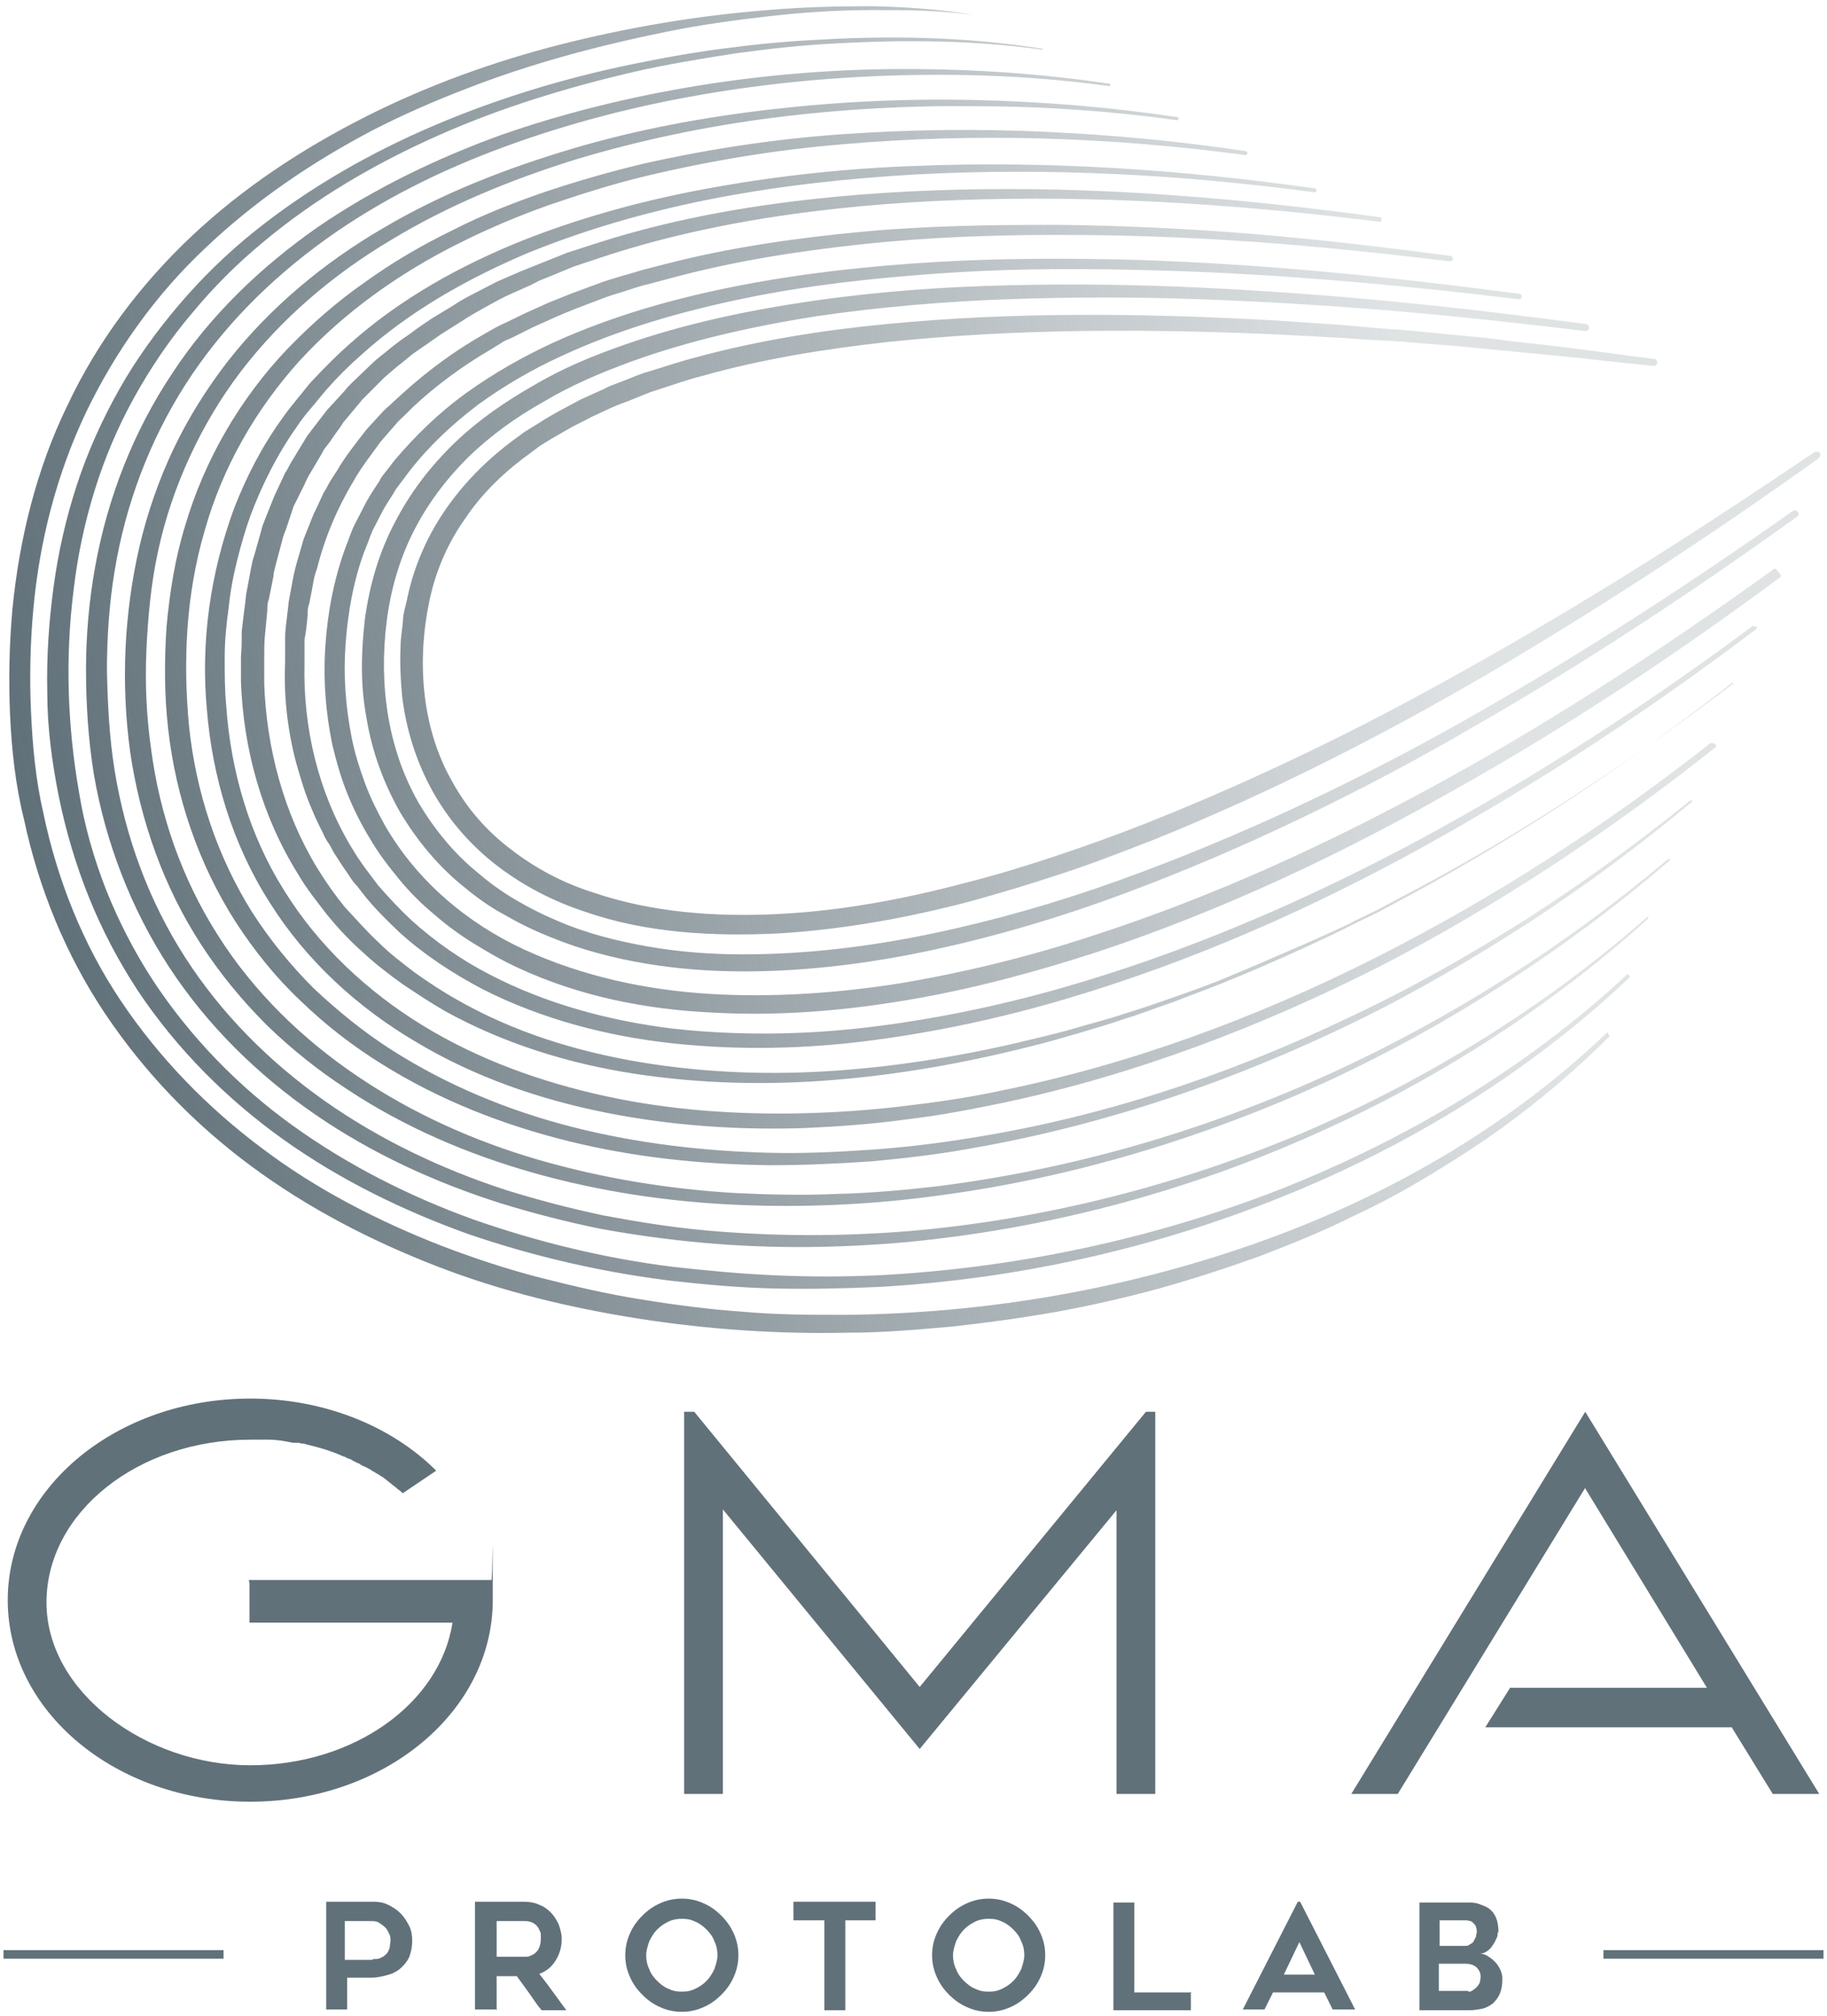 <?xml version="1.0" encoding="UTF-8"?>
<svg id="logo-gma-footer" xmlns="http://www.w3.org/2000/svg" xmlns:xlink="http://www.w3.org/1999/xlink" version="1.1" viewBox="0 0 235.8 260">
  <!-- Generator: Adobe Illustrator 29.4.0, SVG Export Plug-In . SVG Version: 2.1.0 Build 152)  -->
  <defs>
    <style>
      .st0 {
        stroke-width: .5px;
      }

      .st0, .st1 {
        fill: none;
        stroke: #617179;
        stroke-miterlimit: 10;
      }

      .st2 {
        fill: #617179;
      }

      .st3 {
        fill: url(#Sfumatura_senza_nome_31);
      }

      .st1 {
        stroke-linecap: square;
        stroke-width: 1.1px;
      }
    </style>
    <linearGradient id="Sfumatura_senza_nome_31" data-name="Sfumatura senza nome 31" x1="5.2" y1="109.9" x2="230.8" y2="58" gradientUnits="userSpaceOnUse">
      <stop offset="0" stop-color="#617179"/>
      <stop offset=".8" stop-color="#617179" stop-opacity=".2"/>
    </linearGradient>
  </defs>
  <g>
    <path class="st2" d="M32.2,204.2v5.1h26.2c-1.6,10.4-12.7,18.4-26.1,18.4s-26.3-9.4-26.3-21,11.8-21,26.3-21,.4,0,.6,0c.1,0,.2,0,.4,0,.1,0,.3,0,.4,0,.1,0,.3,0,.4,0,.2,0,.4,0,.6,0,1.1,0,2.1.2,3.1.4.2,0,.4,0,.5,0,.2,0,.4,0,.6.1.2,0,.4,0,.6.1,1.7.4,3.4.9,4.9,1.6.1,0,.2,0,.4.2.1,0,.2,0,.3.1.2,0,.4.2.6.3.1,0,.2.1.4.2.1,0,.3.1.4.2.3.2.7.3,1,.5.2.1.4.2.5.3.2.1.4.2.5.3.2.1.4.2.5.3.2.1.3.2.5.3.5.4,1,.8,1.5,1.2.2.1.3.3.5.4.2.1.3.3.5.4l4.3-2.9c-5.7-5.7-14.4-9.3-24-9.3-17.3,0-31.3,11.6-31.3,26s14,26,31.3,26,31.3-11.6,31.3-26,0-1.7-.2-2.6h-31.3Z"/>
    <polygon class="st2" points="149.1 182.1 149.1 231.4 144.1 231.4 144.1 194.8 118.7 225.6 93.3 194.7 93.3 231.4 88.3 231.4 88.3 182.1 89.6 182.1 118.7 217.6 147.9 182.1 149.1 182.1"/>
    <polygon class="st2" points="234.8 231.4 228.8 231.4 223.5 222.8 191.7 222.8 194.9 217.7 220.3 217.7 204.6 192 204.6 191.9 180.4 231.4 174.4 231.4 204.6 182.1 234.8 231.4"/>
  </g>
  <path class="st3" d="M234.6,59.2c-13.4,9.6-27.3,18.7-41.5,27.1-14.3,8.4-29,15.9-44.4,22.1-3.9,1.5-7.7,3-11.7,4.3-3.9,1.3-7.9,2.5-11.9,3.6-8,2.1-16.3,3.6-24.6,4.1-4.2.2-8.4.2-12.6-.2-4.2-.4-8.4-1.2-12.4-2.6-4-1.3-7.9-3.3-11.3-5.9-3.4-2.6-6.3-5.9-8.4-9.7-2.1-3.8-3.4-8-3.9-12.2-.2-2.1-.3-4.3-.2-6.4,0-1.1.2-2.1.3-3.2,0-1.1.4-2.1.6-3.2.9-4.2,2.7-8.2,5.2-11.7,2.5-3.5,5.6-6.5,9.1-9,.4-.3.8-.6,1.3-.9l1.3-.8c.9-.6,1.8-1.1,2.7-1.6.9-.5,1.9-1,2.8-1.5l2.9-1.3c.9-.5,1.9-.8,2.9-1.2,1-.4,1.9-.8,3-1.1,2-.6,4-1.3,6-1.8,8.1-2.2,16.3-3.5,24.6-4.3,16.5-1.6,33.1-1.4,49.6-.5,4.1.3,8.3.5,12.4.9,2.1.2,4.1.3,6.2.5l6.2.6,3.1.3,3.1.4,6.2.7c4.1.5,8.2,1.1,12.3,1.6.3,0,.4.3.4.5,0,.3-.3.4-.5.4h0c-4.1-.4-8.2-.9-12.3-1.3l-6.2-.6-3.1-.3-3.1-.3-6.2-.5c-2.1-.2-4.1-.3-6.2-.4-4.1-.3-8.2-.5-12.3-.7-16.5-.7-33-.7-49.3,1-8.2.9-16.3,2.2-24.1,4.4-2,.5-3.9,1.2-5.8,1.8-1,.3-1.9.7-2.9,1.1-.9.4-1.9.7-2.8,1.1l-2.8,1.3c-.9.5-1.8.9-2.7,1.4-.9.5-1.7,1-2.6,1.5l-1.3.8c-.4.3-.8.6-1.2.9-3.2,2.3-6.2,5.1-8.4,8.4-2.3,3.2-3.9,6.9-4.7,10.8-1.6,7.7-1,16.2,2.9,23.1,1.9,3.5,4.5,6.5,7.7,8.9,3.1,2.4,6.7,4.3,10.5,5.5,7.6,2.6,15.8,3.2,23.9,2.8,8.1-.4,16.2-1.9,24.1-4,4-1,7.9-2.2,11.8-3.5,3.9-1.3,7.8-2.7,11.6-4.2,7.6-3,15.2-6.4,22.6-10,7.4-3.6,14.6-7.5,21.8-11.6,14.3-8.1,28.2-17,41.9-26.3.2-.1.5,0,.7.1.1.2,0,.5-.1.6ZM232,66c-.1-.2-.4-.2-.6-.1-13.6,9.6-27.5,18.6-42,26.8-7.2,4.1-14.6,7.9-22.1,11.4-7.5,3.5-15.2,6.7-23,9.5-7.8,2.8-15.8,5.1-23.9,6.8-8.1,1.7-16.3,2.7-24.5,2.7-4.1,0-8.2-.3-12.2-1-4-.7-8-1.7-11.7-3.3-1.9-.8-3.7-1.7-5.4-2.7-1.7-1-3.4-2.2-4.9-3.5-3.1-2.5-5.7-5.7-7.7-9.1-4-7-5.1-15.3-4.1-23.3.5-4,1.6-7.9,3.4-11.5,1.8-3.6,4.2-6.8,7.1-9.7,2.9-2.8,6.2-5.2,9.8-7.2,3.5-2.1,7.3-3.7,11.1-5.1,7.7-2.8,15.8-4.6,24-5.9,8.2-1.2,16.5-1.9,24.7-2.2,8.3-.3,16.6-.3,24.9,0,8.3.3,16.6.8,24.9,1.5,8.3.7,16.5,1.6,24.8,2.6h0c.2,0,.4-.1.5-.4,0-.2-.1-.4-.4-.5-8.3-1.1-16.5-2.1-24.8-2.9-8.3-.8-16.6-1.4-24.9-1.8-8.3-.4-16.7-.5-25-.3-8.3.2-16.7.8-25,2-8.3,1.2-16.5,2.9-24.5,5.7-4,1.4-7.9,3-11.6,5.2-3.7,2.1-7.2,4.5-10.3,7.5-3.1,3-5.7,6.4-7.7,10.3-2,3.8-3.2,8-3.8,12.3-.5,4.3-.6,8.6.2,12.8.7,4.3,2.2,8.4,4.3,12.1,2.2,3.7,5,7.1,8.4,9.8,1.7,1.4,3.4,2.6,5.3,3.6,1.9,1.1,3.8,2,5.8,2.8,3.9,1.6,8.1,2.7,12.3,3.4,4.2.7,8.4,1,12.6,1,8.4,0,16.8-1.1,25-2.9,8.2-1.8,16.2-4.2,24-7.1,7.8-2.9,15.5-6.2,23-9.8,7.5-3.6,14.9-7.5,22.1-11.7,14.5-8.3,28.4-17.5,41.9-27.2.2-.1.2-.4,0-.6ZM229.3,73.5c-.1-.2-.4-.2-.5,0-13.6,9.8-27.6,19-42.3,27.1-14.7,8.1-29.9,15.1-45.8,20.2-7.9,2.6-16.1,4.6-24.3,6-8.2,1.3-16.6,1.9-24.8,1.4-8.3-.5-16.5-2.3-23.9-5.7-7.4-3.4-13.9-8.9-18-16-1-1.8-1.9-3.6-2.6-5.5-.7-1.9-1.3-3.8-1.7-5.8-.8-4-1.1-8.1-.8-12.1.3-4.1,1-8.1,2.4-11.9.4-.9.7-1.9,1.1-2.8l1.4-2.7c.5-.9,1.1-1.7,1.6-2.6.3-.4.6-.8.9-1.2l.9-1.2c2.5-3.2,5.5-6,8.8-8.5,3.3-2.4,6.9-4.5,10.6-6.2,7.5-3.5,15.5-5.8,23.7-7.5,8.2-1.7,16.5-2.6,24.8-3.2,8.3-.6,16.7-.7,25.1-.5,16.7.3,33.5,1.8,50.1,3.8.2,0,.4-.1.4-.3,0-.2-.1-.4-.3-.4-16.6-2.2-33.4-3.9-50.2-4.4-8.4-.2-16.8-.2-25.2.3-8.4.5-16.8,1.4-25.1,3-8.3,1.6-16.5,3.9-24.2,7.4-3.9,1.8-7.6,3.9-11.1,6.4-3.5,2.5-6.6,5.5-9.4,8.8l-1,1.3c-.3.4-.7.8-.9,1.3-.6.9-1.2,1.8-1.7,2.7l-1.5,2.9c-.5,1-.8,2-1.2,3-1.5,4.1-2.3,8.3-2.6,12.6-.3,4.3,0,8.6.9,12.9.5,2.1,1.1,4.2,1.9,6.2.8,2,1.8,4,2.9,5.8,1.1,1.9,2.4,3.6,3.8,5.3,1.4,1.7,2.9,3.2,4.6,4.6,1.6,1.4,3.4,2.7,5.2,3.8,1.8,1.1,3.7,2.2,5.7,3.1,7.8,3.6,16.3,5.3,24.8,5.7,8.5.5,17-.2,25.3-1.6,8.3-1.4,16.5-3.6,24.5-6.2,16-5.3,31.3-12.5,45.9-20.8,14.7-8.2,28.7-17.5,42.2-27.5.2-.1.2-.4,0-.5ZM226.5,80.9c-.1-.2-.3-.2-.5,0-13.6,10.1-27.8,19.3-42.6,27.3-14.9,8-30.4,14.7-46.6,19.3-8.1,2.3-16.4,4-24.7,5-8.3,1-16.8,1.1-25.1.2-8.3-1-16.5-3.2-23.8-7-3.7-1.9-7.1-4.3-10.1-7-1.5-1.4-2.9-2.9-4.3-4.5-.3-.4-.6-.8-.9-1.2-.3-.4-.6-.8-.9-1.2l-.9-1.3-.8-1.3c-4.2-7-6.2-15.3-6-23.6v-3.1c.2-1,.3-2,.4-3.1,0-.5,0-1,.2-1.5l.3-1.5c.2-1,.3-2,.7-3,1-4,2.6-7.8,4.7-11.3,1-1.8,2.3-3.4,3.5-5.1l2-2.3c.3-.4.7-.7,1.1-1.1l1.1-1.1c3-2.8,6.4-5.3,10-7.4l1.3-.8c.4-.3.9-.5,1.4-.7l2.8-1.4,2.9-1.3,1.4-.6c.5-.2,1-.4,1.5-.6l2.9-1.1c1-.4,2-.7,3-1,1-.3,2-.7,3-.9l3-.8c8.1-2.2,16.4-3.5,24.8-4.4,8.4-.9,16.8-1.2,25.3-1.2,8.4,0,16.9.3,25.3.9,8.4.6,16.8,1.5,25.2,2.5.2,0,.4-.1.4-.3,0-.2-.1-.4-.3-.4-8.4-1.1-16.8-2.1-25.2-2.8-8.4-.7-16.9-1.1-25.4-1.2-8.5,0-17,.1-25.4.9-8.5.8-16.9,2-25.1,4.1l-3.1.8c-1,.3-2,.6-3.1.9-1,.3-2,.6-3,1l-3,1.1c-.5.2-1,.4-1.5.6l-1.5.6-2.9,1.3-2.9,1.4c-.5.2-1,.5-1.4.7l-1.4.8c-3.7,2.1-7.2,4.7-10.4,7.6l-1.2,1.1c-.4.4-.8.7-1.2,1.1l-2.2,2.4c-1.3,1.7-2.7,3.4-3.8,5.3l-.9,1.4c-.3.5-.5,1-.8,1.4l-.7,1.5c-.2.5-.5,1-.7,1.5l-1.2,3c-.3,1-.6,2.1-.9,3.1-.3,1-.5,2.1-.7,3.2l-.3,1.6c-.1.5-.1,1.1-.2,1.6-.1,1.1-.3,2.2-.3,3.2v3.2c-.2,4.3.3,8.7,1.4,12.9.6,2.1,1.2,4.2,2.1,6.2.4,1,.9,2,1.4,3,.2.5.5,1,.8,1.4.3.5.5,1,.8,1.4l.9,1.4.9,1.3c.3.5.6.9,1,1.3.3.4.7.9,1,1.3,1.4,1.7,2.9,3.2,4.5,4.7,3.2,2.9,6.9,5.3,10.7,7.3,7.7,3.9,16.2,6.1,24.7,7,8.5.9,17.1.7,25.5-.4,8.4-1.1,16.8-2.9,24.9-5.3,16.3-4.8,31.9-11.7,46.7-19.9,14.8-8.2,29-17.6,42.5-27.8.2-.1.2-.3,0-.5ZM223.8,88.4c-.1-.1-.3-.2-.4,0-13.6,10.3-27.9,19.7-42.9,27.5l-2.8,1.5-2.9,1.4c-1.9,1-3.8,1.8-5.8,2.7-3.9,1.7-7.8,3.4-11.7,5-2,.8-4,1.5-6,2.2-2,.7-4,1.4-6,2-2,.7-4.1,1.2-6.1,1.8-2,.6-4.1,1.1-6.2,1.6-8.2,2-16.6,3.4-25.1,4-8.4.6-16.9.3-25.3-1.1-8.3-1.4-16.4-3.9-23.7-8.1-1.8-1-3.6-2.2-5.3-3.4-1.7-1.3-3.3-2.5-4.8-4-1.5-1.4-2.9-3-4.3-4.5-1.3-1.6-2.5-3.3-3.6-5.1-4.3-7.1-6.5-15.4-6.8-23.7,0-.5,0-1,0-1.6v-1.6c0-1,0-2.1.1-3.1l.3-3.1c0-.5,0-1,.2-1.5l.3-1.5.3-1.5c0-.5.2-1,.3-1.5l.8-3c.1-.5.3-1,.5-1.5l.5-1.5.5-1.5.7-1.4.7-1.4c.2-.5.4-.9.7-1.4l1.6-2.7c.2-.5.6-.9.9-1.3l.9-1.3c.3-.4.6-.8.9-1.3l1-1.2,1-1.2.5-.6c.2-.2.4-.4.6-.6l2.2-2.2c.8-.7,1.6-1.4,2.4-2l1.2-1,1.3-.9c.9-.6,1.7-1.2,2.6-1.8l2.7-1.7c.9-.6,1.8-1.1,2.7-1.6.9-.5,1.8-1,2.8-1.5l2.9-1.3c.5-.2,1-.5,1.4-.7l1.5-.6,2.9-1.2,3-1c8-2.7,16.3-4.5,24.7-5.7,8.4-1.2,16.9-1.8,25.4-2,17-.4,34,.8,50.9,2.9.2,0,.3,0,.3-.3,0-.2,0-.3-.3-.3-16.9-2.3-34-3.8-51-3.6-8.5.1-17.1.6-25.6,1.7-8.5,1.1-16.9,2.8-25.1,5.5l-3.1,1-3,1.2-1.5.6c-.5.2-1,.4-1.5.6l-3,1.3c-1,.5-1.9,1-2.9,1.5-1,.5-1.9,1-2.8,1.6l-2.8,1.7c-.9.6-1.8,1.2-2.7,1.9l-1.3.9-1.3,1c-.8.7-1.7,1.3-2.5,2.1l-2.4,2.3c-.2.2-.4.4-.6.6l-.5.6-1.1,1.2-1.1,1.2c-.3.4-.7.9-1,1.3l-1,1.3c-.3.4-.7.9-.9,1.3l-1.7,2.8c-.3.5-.5,1-.8,1.4l-.7,1.5-.7,1.5-.6,1.5-.6,1.5c-.2.5-.4,1-.5,1.5l-.9,3.2c-.2.5-.3,1.1-.4,1.6l-.3,1.6-.3,1.6c-.1.5-.1,1.1-.2,1.6l-.4,3.3c0,1.1,0,2.2-.1,3.3v1.6c0,.5,0,1.1,0,1.6.3,8.7,2.7,17.4,7.4,24.9,1.1,1.9,2.5,3.6,3.8,5.3,1.4,1.7,2.9,3.3,4.5,4.7,1.6,1.5,3.3,2.8,5.1,4.1,1.8,1.2,3.6,2.4,5.5,3.5,7.6,4.2,16,6.8,24.5,8.1,8.5,1.3,17.2,1.5,25.7.8,8.6-.7,17-2.2,25.3-4.3,2.1-.5,4.1-1.1,6.2-1.7,2-.6,4.1-1.2,6.1-1.9,2-.6,4-1.4,6.1-2.1,2-.8,4-1.5,6-2.3,4-1.6,7.9-3.3,11.8-5.1,1.9-.9,3.9-1.8,5.8-2.8l2.9-1.4,2.8-1.5c15.1-8,29.3-17.5,42.8-28,.1-.1.2-.3,0-.4ZM221.1,95.9c0-.1-.3-.1-.4,0-13.5,10.6-28,20-43.3,27.7-15.3,7.7-31.5,13.7-48.3,17.1-4.2.9-8.4,1.5-12.7,2-4.2.5-8.5.8-12.8.9-8.5.2-17.1-.4-25.4-2.2-8.3-1.8-16.4-4.7-23.6-9.1-7.2-4.4-13.5-10.3-17.9-17.4-4.5-7.1-6.9-15.4-7.5-23.8-.2-2.1-.2-4.2-.2-6.3,0-2.1.2-4.2.5-6.3.2-2.1.6-4.2,1.1-6.2.5-2,1.1-4.1,1.8-6,1.5-3.9,3.4-7.7,5.8-11.1.6-.9,1.2-1.7,1.9-2.5.7-.8,1.3-1.6,2-2.4,1.4-1.6,2.9-3.1,4.5-4.5,6.3-5.7,13.8-9.9,21.6-13.2,7.9-3.2,16.1-5.5,24.5-7.1,8.4-1.6,16.9-2.5,25.5-3,17.1-.9,34.3,0,51.4,2.3.1,0,.3,0,.3-.2,0-.1,0-.3-.2-.3-17-2.4-34.3-3.6-51.5-2.9-8.6.3-17.2,1.2-25.7,2.7-8.5,1.5-16.9,3.7-25,6.9-8,3.2-15.8,7.5-22.3,13.3-1.6,1.4-3.2,3-4.7,4.6-.8.8-1.4,1.7-2.1,2.5-.7.9-1.4,1.7-2,2.6-2.6,3.6-4.6,7.5-6.2,11.6-1.5,4.1-2.6,8.4-3.2,12.8-.6,4.4-.7,8.8-.3,13.1.7,8.7,3.3,17.4,8.1,24.9,4.7,7.5,11.4,13.6,18.9,18,7.5,4.5,15.9,7.4,24.4,9.1,8.5,1.7,17.2,2.3,25.9,2,4.3-.2,8.6-.5,12.9-1.1,4.3-.5,8.5-1.3,12.8-2.2,16.9-3.6,33.1-9.8,48.5-17.6,15.3-7.9,29.7-17.5,43.2-28.2.1,0,.1-.3,0-.4ZM218.4,103.3c0,0-.2-.1-.3,0-6.7,5.4-13.7,10.5-21,15.2-7.3,4.6-14.8,8.9-22.7,12.6-15.6,7.5-32.1,13-49.2,15.7-4.3.7-8.5,1.2-12.8,1.5-4.3.3-8.6.5-12.9.4-8.6-.2-17.2-1.2-25.5-3.3-8.3-2.1-16.3-5.4-23.5-10-3.6-2.3-6.9-5-10-7.9-3-3-5.7-6.3-8-9.9-4.5-7.2-7.2-15.4-8.1-23.9-.4-4.2-.5-8.5-.2-12.7.3-4.2,1-8.4,2.2-12.5,2.3-8.2,6.6-15.7,12.3-22,5.8-6.3,12.9-11.3,20.5-15.1,3.8-1.9,7.8-3.6,11.8-5,4.1-1.4,8.2-2.7,12.4-3.7,8.4-2,16.9-3.4,25.5-4.1,17.2-1.5,34.6-.9,51.8,1.4.1,0,.2,0,.3-.2,0-.1,0-.2-.2-.3-8.6-1.3-17.2-2.1-25.9-2.5-8.7-.4-17.4-.3-26,.3-8.7.6-17.3,1.9-25.8,3.8-4.2,1-8.4,2.2-12.6,3.6-4.1,1.4-8.2,3-12.1,5-3.9,1.9-7.7,4.1-11.3,6.7-3.6,2.5-6.9,5.4-10,8.6-6.1,6.4-10.7,14.3-13.2,22.8-1.3,4.2-2,8.6-2.4,13-.3,4.4-.3,8.8.2,13.2,1,8.8,3.9,17.4,8.7,24.9,2.4,3.7,5.2,7.2,8.4,10.2,3.2,3.1,6.7,5.8,10.4,8.1,7.5,4.7,15.7,7.9,24.2,10,8.5,2.1,17.2,3,26,3.1,4.4,0,8.7-.2,13.1-.5,4.3-.4,8.7-.9,13-1.7,17.2-3,33.8-8.7,49.4-16.3,7.8-3.8,15.3-8.2,22.6-12.9,7.3-4.8,14.2-9.9,20.9-15.5,0,0,.1-.2,0-.3ZM215.6,110.8c0,0-.2,0-.3,0-13.3,11.2-28.2,20.7-44.1,27.9-15.9,7.2-32.8,12.1-50.1,14.3-4.3.5-8.7.9-13,1-4.3.2-8.7.1-13-.1-8.7-.5-17.3-1.9-25.6-4.3-8.3-2.4-16.3-6-23.4-10.8-7.1-4.8-13.4-10.9-18-18.2-4.6-7.2-7.5-15.5-8.6-24-.6-4.2-.8-8.5-.6-12.8.2-4.3.6-8.6,1.5-12.7.9-4.2,2.3-8.3,4.1-12.2,1.8-3.9,4-7.6,6.6-11,5.2-6.8,11.9-12.5,19.3-16.9,7.4-4.5,15.5-7.8,23.8-10.4,8.3-2.5,16.9-4.3,25.5-5.4,8.6-1.1,17.4-1.6,26.1-1.5,8.7,0,17.4.6,26.1,1.8.1,0,.2,0,.2-.2,0-.1,0-.2-.2-.2-8.7-1.3-17.4-2-26.1-2.2-8.8-.2-17.5.2-26.2,1.2-8.7,1-17.4,2.6-25.8,5.1-8.4,2.5-16.7,5.7-24.3,10.2-7.6,4.4-14.6,10.2-20.1,17.2-2.7,3.5-5.1,7.3-7,11.3-1.9,4-3.4,8.3-4.4,12.6-1,4.3-1.6,8.8-1.8,13.2-.2,4.4,0,8.9.6,13.3,1.3,8.8,4.3,17.4,9.2,24.9,2.4,3.7,5.3,7.2,8.4,10.3,3.2,3.1,6.7,5.9,10.4,8.3,7.4,4.9,15.6,8.4,24.1,10.8,8.5,2.4,17.3,3.7,26,4.1,4.4.2,8.8.2,13.2,0,4.4-.2,8.8-.6,13.1-1.2,17.4-2.3,34.4-7.5,50.3-14.8,15.9-7.4,30.7-17,44-28.4,0,0,0-.2,0-.3ZM212.9,118.2c0,0-.2,0-.2,0-13.2,11.6-28.4,21-44.5,27.9-16.2,6.8-33.4,11.2-50.9,12.7-8.7.7-17.5.7-26.3-.1-4.4-.4-8.7-1.1-13-1.9-4.3-.9-8.5-2-12.7-3.3-8.3-2.7-16.3-6.5-23.4-11.5-7.1-5-13.3-11.2-18-18.5-4.7-7.3-7.7-15.5-9.1-24.1-.7-4.3-.9-8.6-1-12.9,0-4.3.3-8.7,1-12.9,1.4-8.5,4.5-16.8,9.2-24.1,4.7-7.3,10.9-13.5,18-18.6,7.1-5.1,15-9,23.2-12,8.2-3,16.7-5.2,25.4-6.7,8.7-1.5,17.4-2.3,26.2-2.5,8.8-.2,17.6.2,26.3,1.4,0,0,.2,0,.2-.1,0,0,0-.2-.1-.2-8.7-1.3-17.6-1.9-26.4-1.9-8.8,0-17.7.7-26.4,2.1-8.7,1.4-17.4,3.5-25.7,6.4-8.3,3-16.4,6.9-23.7,11.9-7.3,5.1-13.9,11.4-18.8,18.9-5,7.5-8.3,16-9.9,24.8-.8,4.4-1.2,8.9-1.2,13.4,0,4.5.3,9,1,13.4,1.5,8.8,4.8,17.4,9.7,24.9,4.9,7.5,11.4,13.9,18.8,19,7.4,5.1,15.5,8.8,24,11.5,4.2,1.3,8.5,2.4,12.9,3.3,4.4.8,8.8,1.4,13.2,1.8,8.8.8,17.7.7,26.5-.1,17.6-1.7,34.9-6.2,51.1-13.3,16.2-7,31.3-16.6,44.4-28.4,0,0,0-.2,0-.2ZM210.2,125.7s-.1,0-.2,0c-13,12.1-28.5,21.3-45,27.8-16.5,6.4-34.1,10.1-51.7,11-4.4.2-8.8.2-13.3,0-4.4-.2-8.8-.6-13.2-1.1-8.8-1.1-17.4-3.2-25.7-6.1-8.3-3-16.2-7-23.3-12.1-7.1-5.1-13.3-11.5-18.1-18.8-2.4-3.7-4.4-7.6-6-11.6-1.6-4.1-2.8-8.3-3.5-12.6-1.5-8.6-1.8-17.4-.7-26.1.5-4.3,1.4-8.6,2.7-12.8,1.3-4.2,3-8.2,5.1-12,2.1-3.8,4.6-7.5,7.4-10.8,2.8-3.4,5.9-6.5,9.3-9.3,6.7-5.6,14.4-10.1,22.5-13.7,8.1-3.6,16.6-6.2,25.2-8.2,4.3-1,8.7-1.7,13.1-2.4,4.4-.6,8.8-1.1,13.2-1.3,8.8-.5,17.8-.4,26.5.8,0,0,.1,0,.1,0,0,0,0-.1,0-.1-8.8-1.4-17.7-1.7-26.6-1.3-4.4.2-8.9.5-13.3,1.1-4.4.5-8.8,1.3-13.2,2.2-8.7,1.8-17.3,4.4-25.5,7.9-8.2,3.5-16.1,8-23.1,13.6-3.5,2.8-6.8,6-9.7,9.4-2.9,3.4-5.6,7.1-7.8,11-2.2,3.9-4.1,8.1-5.5,12.4-1.4,4.3-2.4,8.7-3,13.2-.6,4.5-.9,9-.8,13.5,0,4.5.6,9,1.5,13.5.9,4.4,2.2,8.8,3.9,13,1.7,4.2,3.8,8.2,6.3,12,5,7.5,11.5,14,18.8,19.2,7.3,5.2,15.5,9.2,23.9,12.2,8.5,2.9,17.2,4.9,26.1,6,4.4.5,8.9.9,13.4,1,4.5.1,8.9,0,13.4-.2,17.8-1,35.4-4.9,52-11.6,16.5-6.6,32-16.1,44.9-28.3,0,0,0-.1,0-.2ZM207.5,133.2s0,0-.1,0c-13,12.4-28.8,21.4-45.7,27.3-16.9,5.9-34.6,8.9-52.5,9.1-4.5,0-8.9,0-13.3-.4-4.4-.3-8.9-.9-13.2-1.6-4.4-.7-8.7-1.7-13-2.8-4.3-1.1-8.5-2.5-12.7-4.1-8.2-3.2-16.2-7.3-23.2-12.6-7.1-5.3-13.3-11.7-18.2-19-4.9-7.3-8.2-15.6-10-24.2-1-4.3-1.4-8.7-1.6-13.1-.2-4.4-.1-8.8.3-13.2.8-8.8,3-17.4,6.8-25.4,3.8-7.9,9-15.2,15.4-21.2,6.4-6.1,13.8-11.1,21.6-15.2,3.9-2,8-3.8,12.2-5.4,4.1-1.6,8.4-3,12.7-4.2,4.3-1.2,8.6-2.2,13-3.1,4.4-.9,8.8-1.5,13.2-2,4.4-.5,8.9-.8,13.4-.8,4.5,0,8.9,0,13.4.7,0,0,0,0,0,0,0,0,0,0,0,0-4.4-.8-8.9-1.1-13.4-1.2-4.5,0-9,.1-13.5.5-9,.7-17.9,2.2-26.6,4.4-8.7,2.2-17.3,5.3-25.4,9.4-8.1,4.1-15.7,9.1-22.3,15.3-6.6,6.2-12.2,13.6-16.1,21.9-4,8.2-6.2,17.2-7.1,26.3-.4,4.5-.5,9.1-.3,13.6.2,4.5.7,9.1,1.8,13.5,1.9,8.9,5.4,17.5,10.5,25.1,5.1,7.6,11.5,14.2,18.8,19.6,7.3,5.4,15.4,9.6,23.9,12.9,8.5,3.3,17.3,5.4,26.2,6.8,4.5.7,9,1.2,13.5,1.5,4.5.3,9,.4,13.5.3,4.5,0,9-.4,13.5-.8,4.5-.5,8.9-1.1,13.4-1.9,4.4-.8,8.8-1.8,13.2-3,4.3-1.2,8.6-2.6,12.8-4.1,4.2-1.6,8.4-3.3,12.4-5.3,4.1-1.9,8-4.1,11.8-6.5,7.7-4.7,14.8-10.3,21.1-16.6,0,0,0,0,0-.1Z"/>
  <polygon class="st2" points="117.9 182.9 117.9 182.9 117.9 182.9 117.9 182.9"/>
  <g>
    <g>
      <path class="st2" d="M48.2,245.3c.7,0,1.3.1,1.9.4.6.3,1.1.6,1.6,1.1.4.4.8,1,1.1,1.6.3.6.4,1.2.4,1.9s-.1,1.3-.3,1.9c-.2.6-.6,1.1-1,1.5-.4.4-1,.8-1.7,1-.7.2-1.5.4-2.3.4h-3.1v4.1h-2.7v-13.9h6.2ZM48.2,252.7c.4,0,.7,0,1-.2.3-.1.5-.3.7-.5.2-.2.3-.5.4-.8,0-.3.1-.6.1-.9s0-.6-.2-.9c-.1-.3-.3-.6-.5-.8-.2-.2-.5-.4-.8-.6-.3-.2-.7-.2-1.1-.2h-3.3v5h3.5Z"/>
      <path class="st2" d="M64,259.2h-2.7v-13.9h6.3c.7,0,1.4.1,2,.4.6.2,1.1.6,1.5,1,.4.4.7.9,1,1.5.2.6.4,1.2.4,1.9,0,1.1-.3,2-.8,2.8-.5.8-1.2,1.4-2.1,1.7,1.2,1.5,2.3,3.1,3.5,4.7h-3.2c-.6-.7-1.1-1.5-1.6-2.2s-1.1-1.5-1.6-2.2h-2.6v4.4ZM64,252.4h3.7c.2,0,.5,0,.7-.1s.5-.2.7-.4c.2-.2.4-.4.5-.7.1-.3.2-.6.2-1s0-.4,0-.7c0-.3-.2-.5-.3-.8-.2-.3-.4-.5-.6-.6-.3-.2-.7-.3-1.1-.3h-3.7v4.8Z"/>
      <path class="st2" d="M88,259.5c-1,0-1.9-.2-2.8-.6-.9-.4-1.6-.9-2.3-1.6-.7-.7-1.2-1.4-1.6-2.3-.4-.9-.6-1.8-.6-2.8s.2-1.9.6-2.8c.4-.9.9-1.6,1.6-2.3s1.4-1.2,2.3-1.6c.9-.4,1.8-.6,2.8-.6s1.9.2,2.8.6,1.6.9,2.3,1.6c.7.7,1.2,1.4,1.6,2.3.4.9.6,1.8.6,2.8s-.2,1.9-.6,2.8-.9,1.6-1.6,2.3-1.4,1.2-2.3,1.6c-.9.4-1.8.6-2.8.6ZM88,247.5c-.6,0-1.2.1-1.8.4-.6.3-1,.6-1.4,1-.4.4-.7.9-1,1.5-.2.6-.4,1.2-.4,1.8s.1,1.2.4,1.8c.2.6.6,1.1,1,1.5.4.4.9.8,1.4,1,.6.3,1.1.4,1.8.4s1.2-.1,1.8-.4c.6-.3,1-.6,1.4-1,.4-.4.7-.9,1-1.5.2-.6.4-1.2.4-1.8s-.1-1.2-.4-1.8c-.2-.6-.6-1.1-1-1.5-.4-.4-.9-.8-1.4-1-.6-.3-1.1-.4-1.8-.4Z"/>
      <path class="st2" d="M113.1,247.7h-4v11.6h-2.7v-11.6h-4v-2.4h10.6v2.4Z"/>
      <path class="st2" d="M127.6,259.5c-1,0-1.9-.2-2.8-.6-.9-.4-1.6-.9-2.3-1.6-.7-.7-1.2-1.4-1.6-2.3-.4-.9-.6-1.8-.6-2.8s.2-1.9.6-2.8c.4-.9.9-1.6,1.6-2.3s1.4-1.2,2.3-1.6c.9-.4,1.8-.6,2.8-.6s1.9.2,2.8.6,1.6.9,2.3,1.6c.7.7,1.2,1.4,1.6,2.3.4.9.6,1.8.6,2.8s-.2,1.9-.6,2.8-.9,1.6-1.6,2.3-1.4,1.2-2.3,1.6c-.9.4-1.8.6-2.8.6ZM127.6,247.5c-.6,0-1.2.1-1.8.4-.6.3-1,.6-1.4,1-.4.4-.7.9-1,1.5-.2.6-.4,1.2-.4,1.8s.1,1.2.4,1.8c.2.6.6,1.1,1,1.5.4.4.9.8,1.4,1,.6.3,1.1.4,1.8.4s1.2-.1,1.8-.4c.6-.3,1-.6,1.4-1,.4-.4.7-.9,1-1.5.2-.6.4-1.2.4-1.8s-.1-1.2-.4-1.8c-.2-.6-.6-1.1-1-1.5-.4-.4-.9-.8-1.4-1-.6-.3-1.1-.4-1.8-.4Z"/>
      <path class="st2" d="M153.7,256.9v2.4h-10v-13.9h2.7v11.6h7.4Z"/>
      <path class="st2" d="M160.4,259.2l7.1-13.9h.3l7.1,13.9h-2.9l-1.1-2.2h-6.6l-1.1,2.2h-2.9ZM165.7,254.7h4l-2-4.2-2,4.2Z"/>
      <path class="st2" d="M193.3,249.2c0,.3,0,.6-.2.9-.1.3-.3.6-.5.9-.2.3-.4.5-.7.7-.3.2-.6.3-.9.3.3,0,.7.1,1,.3.3.2.6.4.9.7.3.3.5.6.7,1,.2.4.3.8.3,1.2,0,.8-.1,1.4-.3,1.9s-.5.9-.9,1.3c-.4.3-.9.6-1.4.7-.5.1-1.1.2-1.7.2h-6.4v-13.9h6.1c.6,0,1.1,0,1.6.2s.9.3,1.3.6c.4.3.7.7.9,1.2.2.5.3,1.1.3,1.9ZM185.7,251h3.3c.3,0,.5,0,.7-.2.2-.1.4-.2.5-.4s.2-.4.3-.6c0-.2.1-.4.1-.6s0-.4-.1-.6c0-.2-.2-.4-.3-.5-.1-.1-.3-.3-.4-.3s-.4-.1-.5-.1h-3.5v3.3ZM189.5,256.9c.2,0,.4,0,.6-.2.2-.1.4-.3.5-.4.2-.2.3-.4.4-.6,0-.2.1-.4.1-.7,0-.5-.2-.9-.5-1.2-.3-.3-.8-.5-1.4-.5h-3.5v3.5h3.8Z"/>
    </g>
    <line class="st1" x1="1" y1="252.1" x2="28.3" y2="252.1"/>
    <line class="st1" x1="207.5" y1="252.1" x2="234.8" y2="252.1"/>
  </g>
  <polygon class="st2" points="117.9 182.1 117.9 182.1 117.9 182.1 117.9 182.1"/>
  <line class="st0" x1="117.9" y1="231.6" x2="117.9" y2="231.6"/>
</svg>